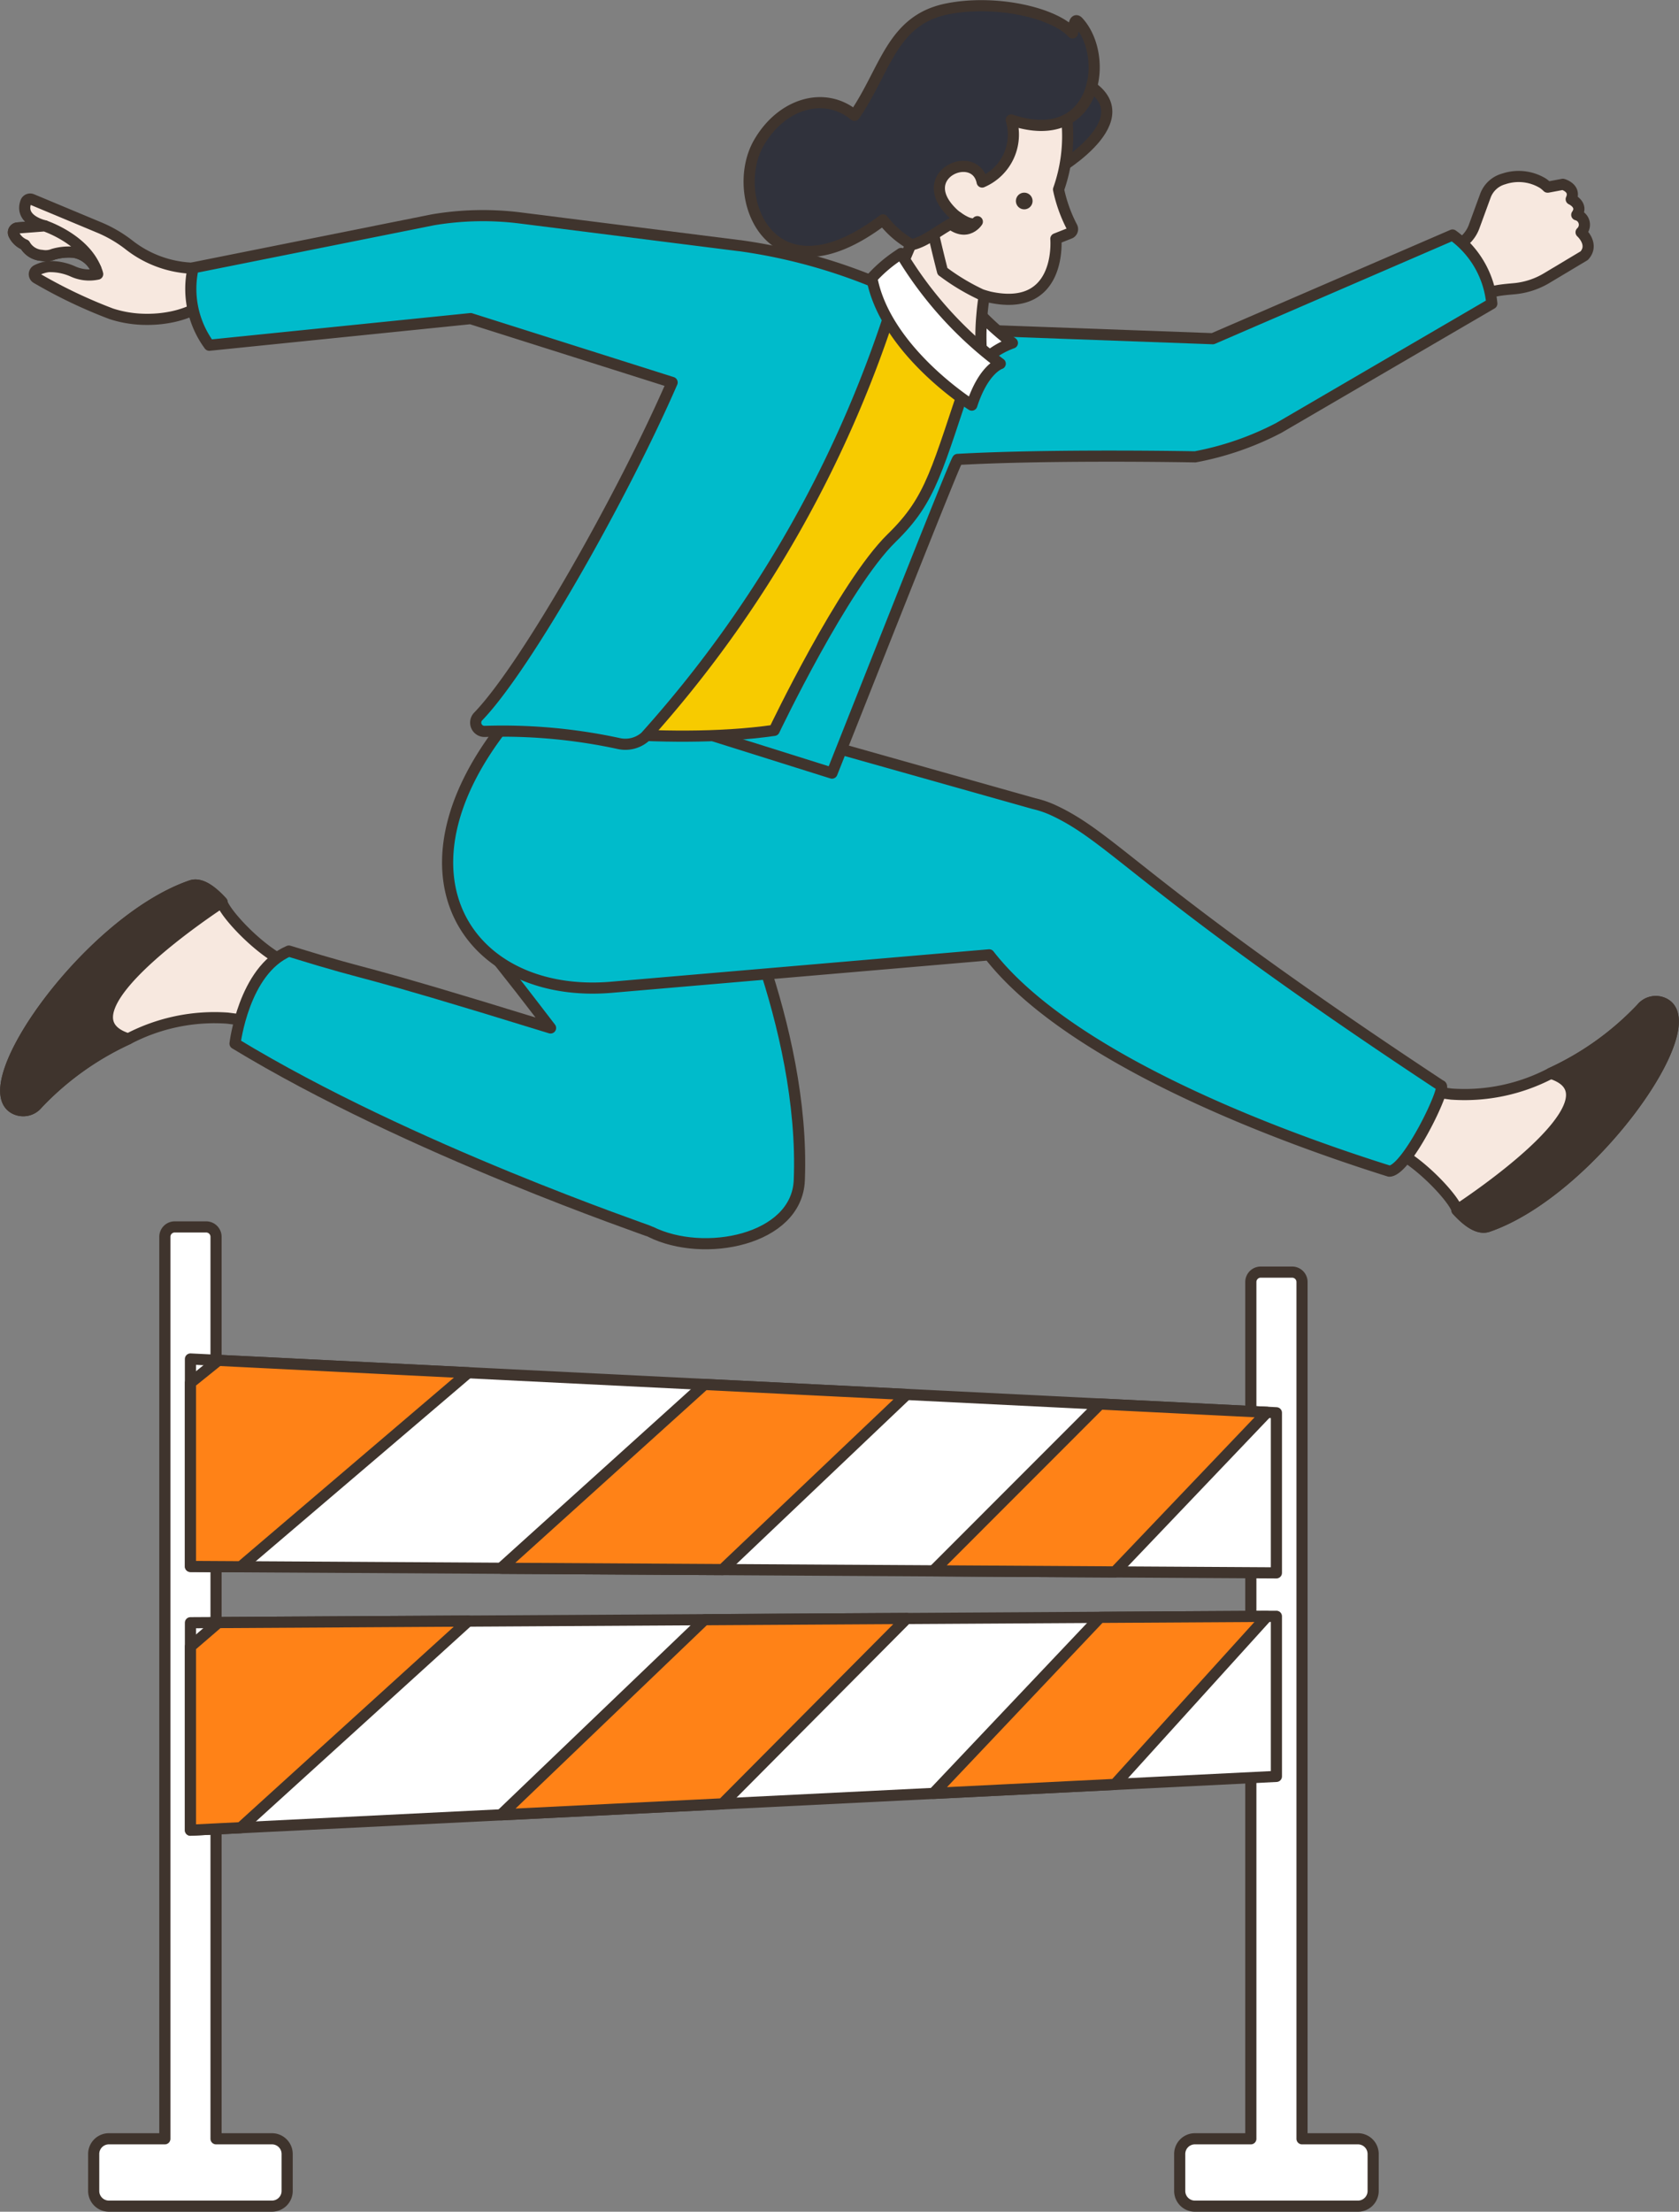 <svg xmlns="http://www.w3.org/2000/svg" width="152.682" height="201.028" viewBox="0 0 152.682 201.028"><rect x="0" y="0" width="152.682" height="201.028" fill="#808080" stroke="none"/><g id="main2" transform="translate(76.341 100.52)"><g id="&#x30B0;&#x30EB;&#x30FC;&#x30D7;_5706" data-name="&#x30B0;&#x30EB;&#x30FC;&#x30D7; 5706" transform="translate(-75.821 -100.001)"><g id="&#x30B0;&#x30EB;&#x30FC;&#x30D7;_5698" data-name="&#x30B0;&#x30EB;&#x30FC;&#x30D7; 5698" transform="translate(0 64.859)"><path id="&#x30D1;&#x30B9;_13839" data-name="&#x30D1;&#x30B9; 13839" d="M249.594,193.028a14.51,14.51,0,0,0,3.222-5.193c.751.088,1.531.187,2.353.293a16.9,16.9,0,0,0,9.026-1.89,26.6,26.6,0,0,0,8.245-5.9,1.674,1.674,0,0,1,2.071-.44c3.9,2.007-6.766,17.077-16.038,20.264-.816.276-1.8-.381-2.811-1.49C255.574,197.893,252.47,194.331,249.594,193.028Z" transform="translate(-123.694 -154.061)" fill="#f7e8df" stroke="#3f342d" stroke-linecap="round" stroke-linejoin="round" stroke-width="1.013"></path><path id="&#x30D1;&#x30B9;_13840" data-name="&#x30D1;&#x30B9; 13840" d="M270.108,186.238a26.6,26.6,0,0,0,8.245-5.9,1.674,1.674,0,0,1,2.071-.44c3.9,2.007-6.766,17.077-16.038,20.264-.816.276-1.8-.381-2.811-1.49C261.575,198.668,277.326,188.492,270.108,186.238Z" transform="translate(-129.607 -154.061)" fill="#3f342d" stroke="#3f342d" stroke-linecap="round" stroke-linejoin="round" stroke-width="1.013"></path><path id="&#x30D1;&#x30B9;_13841" data-name="&#x30D1;&#x30B9; 13841" d="M26.742,166.013a14.514,14.514,0,0,0-3.222,5.193c-.751-.088-1.531-.187-2.353-.293a16.9,16.9,0,0,0-9.026,1.89,26.6,26.6,0,0,0-8.245,5.9,1.674,1.674,0,0,1-2.071.44c-3.9-2.007,6.766-17.077,16.038-20.263.815-.276,1.8.381,2.811,1.49C20.763,161.148,23.867,164.71,26.742,166.013Z" transform="translate(-1 -143.752)" fill="#f7e8df" stroke="#3f342d" stroke-linecap="round" stroke-linejoin="round" stroke-width="1.013"></path><path id="&#x30D1;&#x30B9;_13842" data-name="&#x30D1;&#x30B9; 13842" d="M93.486,183.488c-.219,5.45-8.7,7.1-13.527,4.683-.2-.135-21.84-7.424-37.786-17.106,0,0,.786-6.649,4.894-8.409,8.8,2.718,4.408,1,23.8,6.989-3.543-4.6-1.212-1.62-7.57-9.689l23.168-5.516S94.055,169.3,93.486,183.488Z" transform="translate(-21.321 -141.59)" fill="#00bbcb" stroke="#3f342d" stroke-linecap="round" stroke-linejoin="round" stroke-width="1.013"></path><path id="&#x30D1;&#x30B9;_13843" data-name="&#x30D1;&#x30B9; 13843" d="M165.972,170.135c-12.576-3.95-29.559-10.892-36.384-19.659l-34.4,2.952c-12.757,1.056-20.615-10.059-9.6-23.943a117.673,117.673,0,0,1,24.677.528c-.07.018-.147.041-.217.059l23.612,6.657a9.139,9.139,0,0,1,1.741.591c5.587,2.58,7.975,7.03,35.262,25.039C171.3,162.359,167.6,170.135,165.972,170.135Z" transform="translate(-40.161 -129.067)" fill="#00bbcb" stroke="#3f342d" stroke-linecap="round" stroke-linejoin="round" stroke-width="1.013"></path><path id="&#x30D1;&#x30B9;_13844" data-name="&#x30D1;&#x30B9; 13844" d="M12.142,172.8a26.6,26.6,0,0,0-8.245,5.9,1.674,1.674,0,0,1-2.071.44c-3.9-2.007,6.766-17.077,16.038-20.263.815-.276,1.8.381,2.811,1.49C20.675,160.373,4.924,170.549,12.142,172.8Z" transform="translate(-1 -143.752)" fill="#3f342d" stroke="#3f342d" stroke-linecap="round" stroke-linejoin="round" stroke-width="1.013"></path></g><g id="&#x30B0;&#x30EB;&#x30FC;&#x30D7;_5702" data-name="&#x30B0;&#x30EB;&#x30FC;&#x30D7; 5702" transform="translate(8.003 110.997)"><path id="&#x30D1;&#x30B9;_13845" data-name="&#x30D1;&#x30B9; 13845" d="M33.011,303.048H27.926V221.067a.9.9,0,0,0-.9-.9H24.171a.9.9,0,0,0-.9.9v81.981H18.186A1.383,1.383,0,0,0,16.8,304.43v3.358a1.383,1.383,0,0,0,1.383,1.383H33.01a1.383,1.383,0,0,0,1.383-1.383V304.43A1.383,1.383,0,0,0,33.011,303.048Z" transform="translate(-16.803 -220.167)" fill="#fff" stroke="#3f342d" stroke-linecap="round" stroke-linejoin="round" stroke-width="1.013"></path><path id="&#x30D1;&#x30B9;_13846" data-name="&#x30D1;&#x30B9; 13846" d="M228.007,307.051h-5.085V229.178a.9.9,0,0,0-.9-.9h-2.855a.9.9,0,0,0-.9.9v77.873h-5.085a1.383,1.383,0,0,0-1.383,1.383v3.358a1.383,1.383,0,0,0,1.383,1.383h14.825a1.383,1.383,0,0,0,1.383-1.383v-3.358A1.383,1.383,0,0,0,228.007,307.051Z" transform="translate(-113.044 -224.17)" fill="#fff" stroke="#3f342d" stroke-linecap="round" stroke-linejoin="round" stroke-width="1.013"></path><g id="&#x30B0;&#x30EB;&#x30FC;&#x30D7;_5701" data-name="&#x30B0;&#x30EB;&#x30FC;&#x30D7; 5701" transform="translate(8.795 12.004)"><g id="&#x30B0;&#x30EB;&#x30FC;&#x30D7;_5699" data-name="&#x30B0;&#x30EB;&#x30FC;&#x30D7; 5699"><path id="&#x30D1;&#x30B9;_13847" data-name="&#x30D1;&#x30B9; 13847" d="M132.923,248.759v14.552l-98.754-.584V243.87Z" transform="translate(-34.169 -243.87)" fill="#fff" stroke="#3f342d" stroke-linecap="round" stroke-linejoin="round" stroke-width="1.013"></path><path id="&#x30D1;&#x30B9;_13848" data-name="&#x30D1;&#x30B9; 13848" d="M59.429,245.243,38.741,262.877l-4.572-.027V246.163l2.541-2.045Z" transform="translate(-34.169 -243.992)" fill="#ff8217" stroke="#3f342d" stroke-linecap="round" stroke-linejoin="round" stroke-width="1.013"></path><path id="&#x30D1;&#x30B9;_13849" data-name="&#x30D1;&#x30B9; 13849" d="M126.821,249.35l-16.752,15.918-20.148-.119,18.513-16.71Z" transform="translate(-61.686 -246.125)" fill="#ff8217" stroke="#3f342d" stroke-linecap="round" stroke-linejoin="round" stroke-width="1.013"></path><path id="&#x30D1;&#x30B9;_13850" data-name="&#x30D1;&#x30B9; 13850" d="M197.912,252.708l-13.84,14.507-16.5-.1,15.154-15.161Z" transform="translate(-100.011 -247.861)" fill="#ff8217" stroke="#3f342d" stroke-linecap="round" stroke-linejoin="round" stroke-width="1.013"></path></g><g id="&#x30B0;&#x30EB;&#x30FC;&#x30D7;_5700" data-name="&#x30B0;&#x30EB;&#x30FC;&#x30D7; 5700" transform="translate(0 23.388)"><path id="&#x30D1;&#x30B9;_13851" data-name="&#x30D1;&#x30B9; 13851" d="M132.923,290.049V304.6l-98.754,4.89V290.633Z" transform="translate(-34.169 -290.049)" fill="#fff" stroke="#3f342d" stroke-linecap="round" stroke-linejoin="round" stroke-width="1.013"></path><path id="&#x30D1;&#x30B9;_13852" data-name="&#x30D1;&#x30B9; 13852" d="M59.429,290.908l-20.688,18.78-4.572.226V293.228l2.541-2.186Z" transform="translate(-34.169 -290.473)" fill="#ff8217" stroke="#3f342d" stroke-linecap="round" stroke-linejoin="round" stroke-width="1.013"></path><path id="&#x30D1;&#x30B9;_13853" data-name="&#x30D1;&#x30B9; 13853" d="M126.821,290.442l-16.752,16.847-20.148,1,18.513-17.736Z" transform="translate(-61.686 -290.243)" fill="#ff8217" stroke="#3f342d" stroke-linecap="round" stroke-linejoin="round" stroke-width="1.013"></path><path id="&#x30D1;&#x30B9;_13854" data-name="&#x30D1;&#x30B9; 13854" d="M197.912,290.059l-13.84,15.274-16.5.817,15.154-16Z" transform="translate(-100.011 -290.054)" fill="#ff8217" stroke="#3f342d" stroke-linecap="round" stroke-linejoin="round" stroke-width="1.013"></path></g></g></g><g id="&#x30B0;&#x30EB;&#x30FC;&#x30D7;_5704" data-name="&#x30B0;&#x30EB;&#x30FC;&#x30D7; 5704" transform="translate(0.701 15.539)"><g id="&#x30B0;&#x30EB;&#x30FC;&#x30D7;_5703" data-name="&#x30B0;&#x30EB;&#x30FC;&#x30D7; 5703" transform="translate(129.607)"><path id="&#x30D1;&#x30B9;_13855" data-name="&#x30D1;&#x30B9; 13855" d="M271.535,38.862l-3.394,2.031a6.971,6.971,0,0,1-2.819.959c-1.272.132-3.252.159-4.807,1.721l-2.216-4.7,1.8-.993a3.119,3.119,0,0,0,1.425-1.664l1.018-2.781a2.472,2.472,0,0,1,1.671-1.546,4.253,4.253,0,0,1,3.576.4,3.092,3.092,0,0,1,.409.344l.03,0,.009,0,1.356-.255s1.22.327.759,1.356c0,0,1.138.509.505,1.417a.93.93,0,0,1,.393,1.586S272.479,37.83,271.535,38.862Z" transform="translate(-258.3 -31.683)" fill="#f7e8df" stroke="#3f342d" stroke-linecap="round" stroke-linejoin="round" stroke-width="1.013"></path></g><path id="&#x30D1;&#x30B9;_13856" data-name="&#x30D1;&#x30B9; 13856" d="M13.788,46.614a10.4,10.4,0,0,1-2.5-.479A44.963,44.963,0,0,1,4.506,42.9a.412.412,0,0,1,0-.73,3.35,3.35,0,0,1,1.058-.327,5.042,5.042,0,0,1,2.235.443,3.6,3.6,0,0,0,2.247.238,2.251,2.251,0,0,0-.109-.335.763.763,0,0,0-.055-.137,2.7,2.7,0,0,0-1.988-1.513,5.065,5.065,0,0,0-1.876.177,1.86,1.86,0,0,1-1.046.105,1.9,1.9,0,0,1-1.544-.962,1.9,1.9,0,0,1-1-.932.413.413,0,0,1,.334-.6l2.467-.191a.4.4,0,0,1-.066-.014c-.368-.1-2.2-.64-1.648-2.153a.418.418,0,0,1,.551-.234l6.114,2.552a11.793,11.793,0,0,1,2.735,1.6,9.965,9.965,0,0,0,7.208,2.052l.3,2.642C18.836,46.235,16.076,46.768,13.788,46.614Z" transform="translate(-2.385 -33.669)" fill="#f7e8df" stroke="#3f342d" stroke-linecap="round" stroke-linejoin="round" stroke-width="1.013"></path><path id="&#x30D1;&#x30B9;_13857" data-name="&#x30D1;&#x30B9; 13857" d="M9.882,44.425a2.7,2.7,0,0,0-1.988-1.513,5.065,5.065,0,0,0-1.876.177,1.86,1.86,0,0,1-1.046.105,1.9,1.9,0,0,1-1.544-.962,1.9,1.9,0,0,1-1-.932.413.413,0,0,1,.334-.6l2.467-.191S8.79,41.679,9.882,44.425Z" transform="translate(-2.385 -36.039)" fill="#f7e8df" stroke="#3f342d" stroke-linecap="round" stroke-linejoin="round" stroke-width="1.013"></path><path id="&#x30D1;&#x30B9;_13858" data-name="&#x30D1;&#x30B9; 13858" d="M198.933,48.388l-19.372,11.3a27.193,27.193,0,0,1-7.605,2.629s-12.981-.247-21.6.234a.017.017,0,0,1-.006.012c-.311.435-6.778,16.825-11.42,28.5L128.225,87.7,151.9,50.788l21.66.792,21.8-9.424A8.641,8.641,0,0,1,198.933,48.388Z" transform="translate(-64.494 -36.852)" fill="#00bbcb" stroke="#3f342d" stroke-linecap="round" stroke-linejoin="round" stroke-width="1.013"></path><path id="&#x30D1;&#x30B9;_13859" data-name="&#x30D1;&#x30B9; 13859" d="M133.121,58.479c-3.239,9.484-3.6,12-7.289,15.6-4.378,4.267-10.651,17.421-10.68,17.48-10.175,1.463-22.911-.587-24.459-.587,0-3.554,4.963-5.583,6.033-7.688,14.33-21.132,11.091-30.932,27.306-32.252Z" transform="translate(-45.97 -41.233)" fill="#f7cb00" stroke="#3f342d" stroke-linecap="round" stroke-linejoin="round" stroke-width="1.013"></path><path id="&#x30D1;&#x30B9;_13860" data-name="&#x30D1;&#x30B9; 13860" d="M98.431,45.6A107.294,107.294,0,0,1,75.567,86.04a2.742,2.742,0,0,1-2.388.622A50.013,50.013,0,0,0,61,85.553a.8.8,0,0,1-.628-1.356c4.372-4.519,13.18-20.117,17.635-30.357v-.006l-18.321-5.8L35.92,50.454a8.659,8.659,0,0,1-1.467-7.036l21.813-4.366a27.341,27.341,0,0,1,8.04-.152l19.741,2.494.129.012A50.44,50.44,0,0,1,98.431,45.6Z" transform="translate(-18.109 -35.133)" fill="#00bbcb" stroke="#3f342d" stroke-linecap="round" stroke-linejoin="round" stroke-width="1.013"></path></g><g id="&#x30B0;&#x30EB;&#x30FC;&#x30D7;_5705" data-name="&#x30B0;&#x30EB;&#x30FC;&#x30D7; 5705" transform="translate(67.605)"><path id="&#x30D1;&#x30B9;_13861" data-name="&#x30D1;&#x30B9; 13861" d="M161.755,45.494l1.375.429-1.065.86Z" transform="translate(-147.946 -22.96)" fill="#ffb304" stroke="#3f342d" stroke-linecap="round" stroke-linejoin="round" stroke-width="1.013"></path><path id="&#x30D1;&#x30B9;_13862" data-name="&#x30D1;&#x30B9; 13862" d="M174.185,56.49a7.413,7.413,0,0,0-4.01,3.434,13.7,13.7,0,0,1-3.76-6.076q1.362-1.231,2.666-2.528a25.571,25.571,0,0,0,5.09,5.156A.055.055,0,0,1,174.185,56.49Z" transform="translate(-150.246 -25.836)" fill="#fff" stroke="#3f342d" stroke-linecap="round" stroke-linejoin="round" stroke-width="1.013"></path><path id="&#x30D1;&#x30B9;_13863" data-name="&#x30D1;&#x30B9; 13863" d="M188.859,22.413s8.919-5.155,1.873-8.295C190.732,14.118,186.255,17.517,188.859,22.413Z" transform="translate(-160.921 -7.474)" fill="#30323c" stroke="#3f342d" stroke-linecap="round" stroke-linejoin="round" stroke-width="1.013"></path><path id="&#x30D1;&#x30B9;_13864" data-name="&#x30D1;&#x30B9; 13864" d="M168.776,52.175a43.319,43.319,0,0,1-7.791-7.77l1.9-4.484a2.615,2.615,0,0,1,4.105-.16c3.323,3.154,2.906,2.127,2.44,3.91-.071.278-.135.548-.193.816a24.757,24.757,0,0,0-.514,3.414A21.485,21.485,0,0,0,168.776,52.175Z" transform="translate(-147.566 -19.677)" fill="#f7e8df" stroke="#3f342d" stroke-linecap="round" stroke-linejoin="round" stroke-width="1.013"></path><path id="&#x30D1;&#x30B9;_13865" data-name="&#x30D1;&#x30B9; 13865" d="M178.321,29.081l-1.265.5a.03.03,0,0,0,0,.014c.028.342.421,6.711-6.054,5.278-.361-.1-.621-.176-.71-.213l-.034-.011v0a19.68,19.68,0,0,1-3.5-2.108l-.009,0s-.394-1.509-.874-3.606c-.106-.446-.209-.916-.315-1.409-.726-3.328-1.473-7.47-1.322-9.683l2.949-.466,8.707-1.384a3.539,3.539,0,0,1,2.18,2.974A14.583,14.583,0,0,1,177.3,25.1a13.235,13.235,0,0,0,1.226,3.419A.408.408,0,0,1,178.321,29.081Z" transform="translate(-149.164 -8.396)" fill="#f7e8df" stroke="#3f342d" stroke-linecap="round" stroke-linejoin="round" stroke-width="1.013"></path><path id="&#x30D1;&#x30B9;_13866" data-name="&#x30D1;&#x30B9; 13866" d="M170.581,38.633s1.363,1.065,1.823.438c0,0-1.14,1.8-3.135-.464C169.268,38.606,169.507,38.052,170.581,38.633Z" transform="translate(-151.654 -19.443)" fill="#e08162" stroke="#3f342d" stroke-linecap="round" stroke-linejoin="round" stroke-width="1.013"></path><path id="&#x30D1;&#x30B9;_13867" data-name="&#x30D1;&#x30B9; 13867" d="M158.322,11.386a4.682,4.682,0,0,1-2.647,5.639c-.657-3.257-6.93-.4-2.036,3.374-1.907.916-2.923,1.989-4.372,2.33l-.17-.1a8.617,8.617,0,0,1-2.441-2.159c-10.211,7.741-14.067-2.136-11.3-6.983,2.054-3.6,5.992-4.777,8.709-2.523,2.84-4.126,3.374-8.644,8.4-9.666,4.372-.886,9.735.311,11.432,2.177.129-.446.129-1.426.516-1.009C167.354,5.664,166.063,13.98,158.322,11.386Z" transform="translate(-134.488 -1)" fill="#30323c" stroke="#3f342d" stroke-linecap="round" stroke-linejoin="round" stroke-width="1.013"></path><path id="&#x30D1;&#x30B9;_13868" data-name="&#x30D1;&#x30B9; 13868" d="M159.172,45.494a34.829,34.829,0,0,0,9.024,10s-1.515.47-2.585,3.768c0,0-7.848-4.931-9.09-11.551A12.917,12.917,0,0,1,159.172,45.494Z" transform="translate(-145.363 -22.96)" fill="#fff" stroke="#3f342d" stroke-linecap="round" stroke-linejoin="round" stroke-width="1.013"></path></g><ellipse id="&#x6955;&#x5186;&#x5F62;_574" data-name="&#x6955;&#x5186;&#x5F62; 574" cx="0.76" cy="0.76" rx="0.76" ry="0.76" transform="translate(91.86 16.99)" fill="#3f342d"></ellipse></g></g></svg>